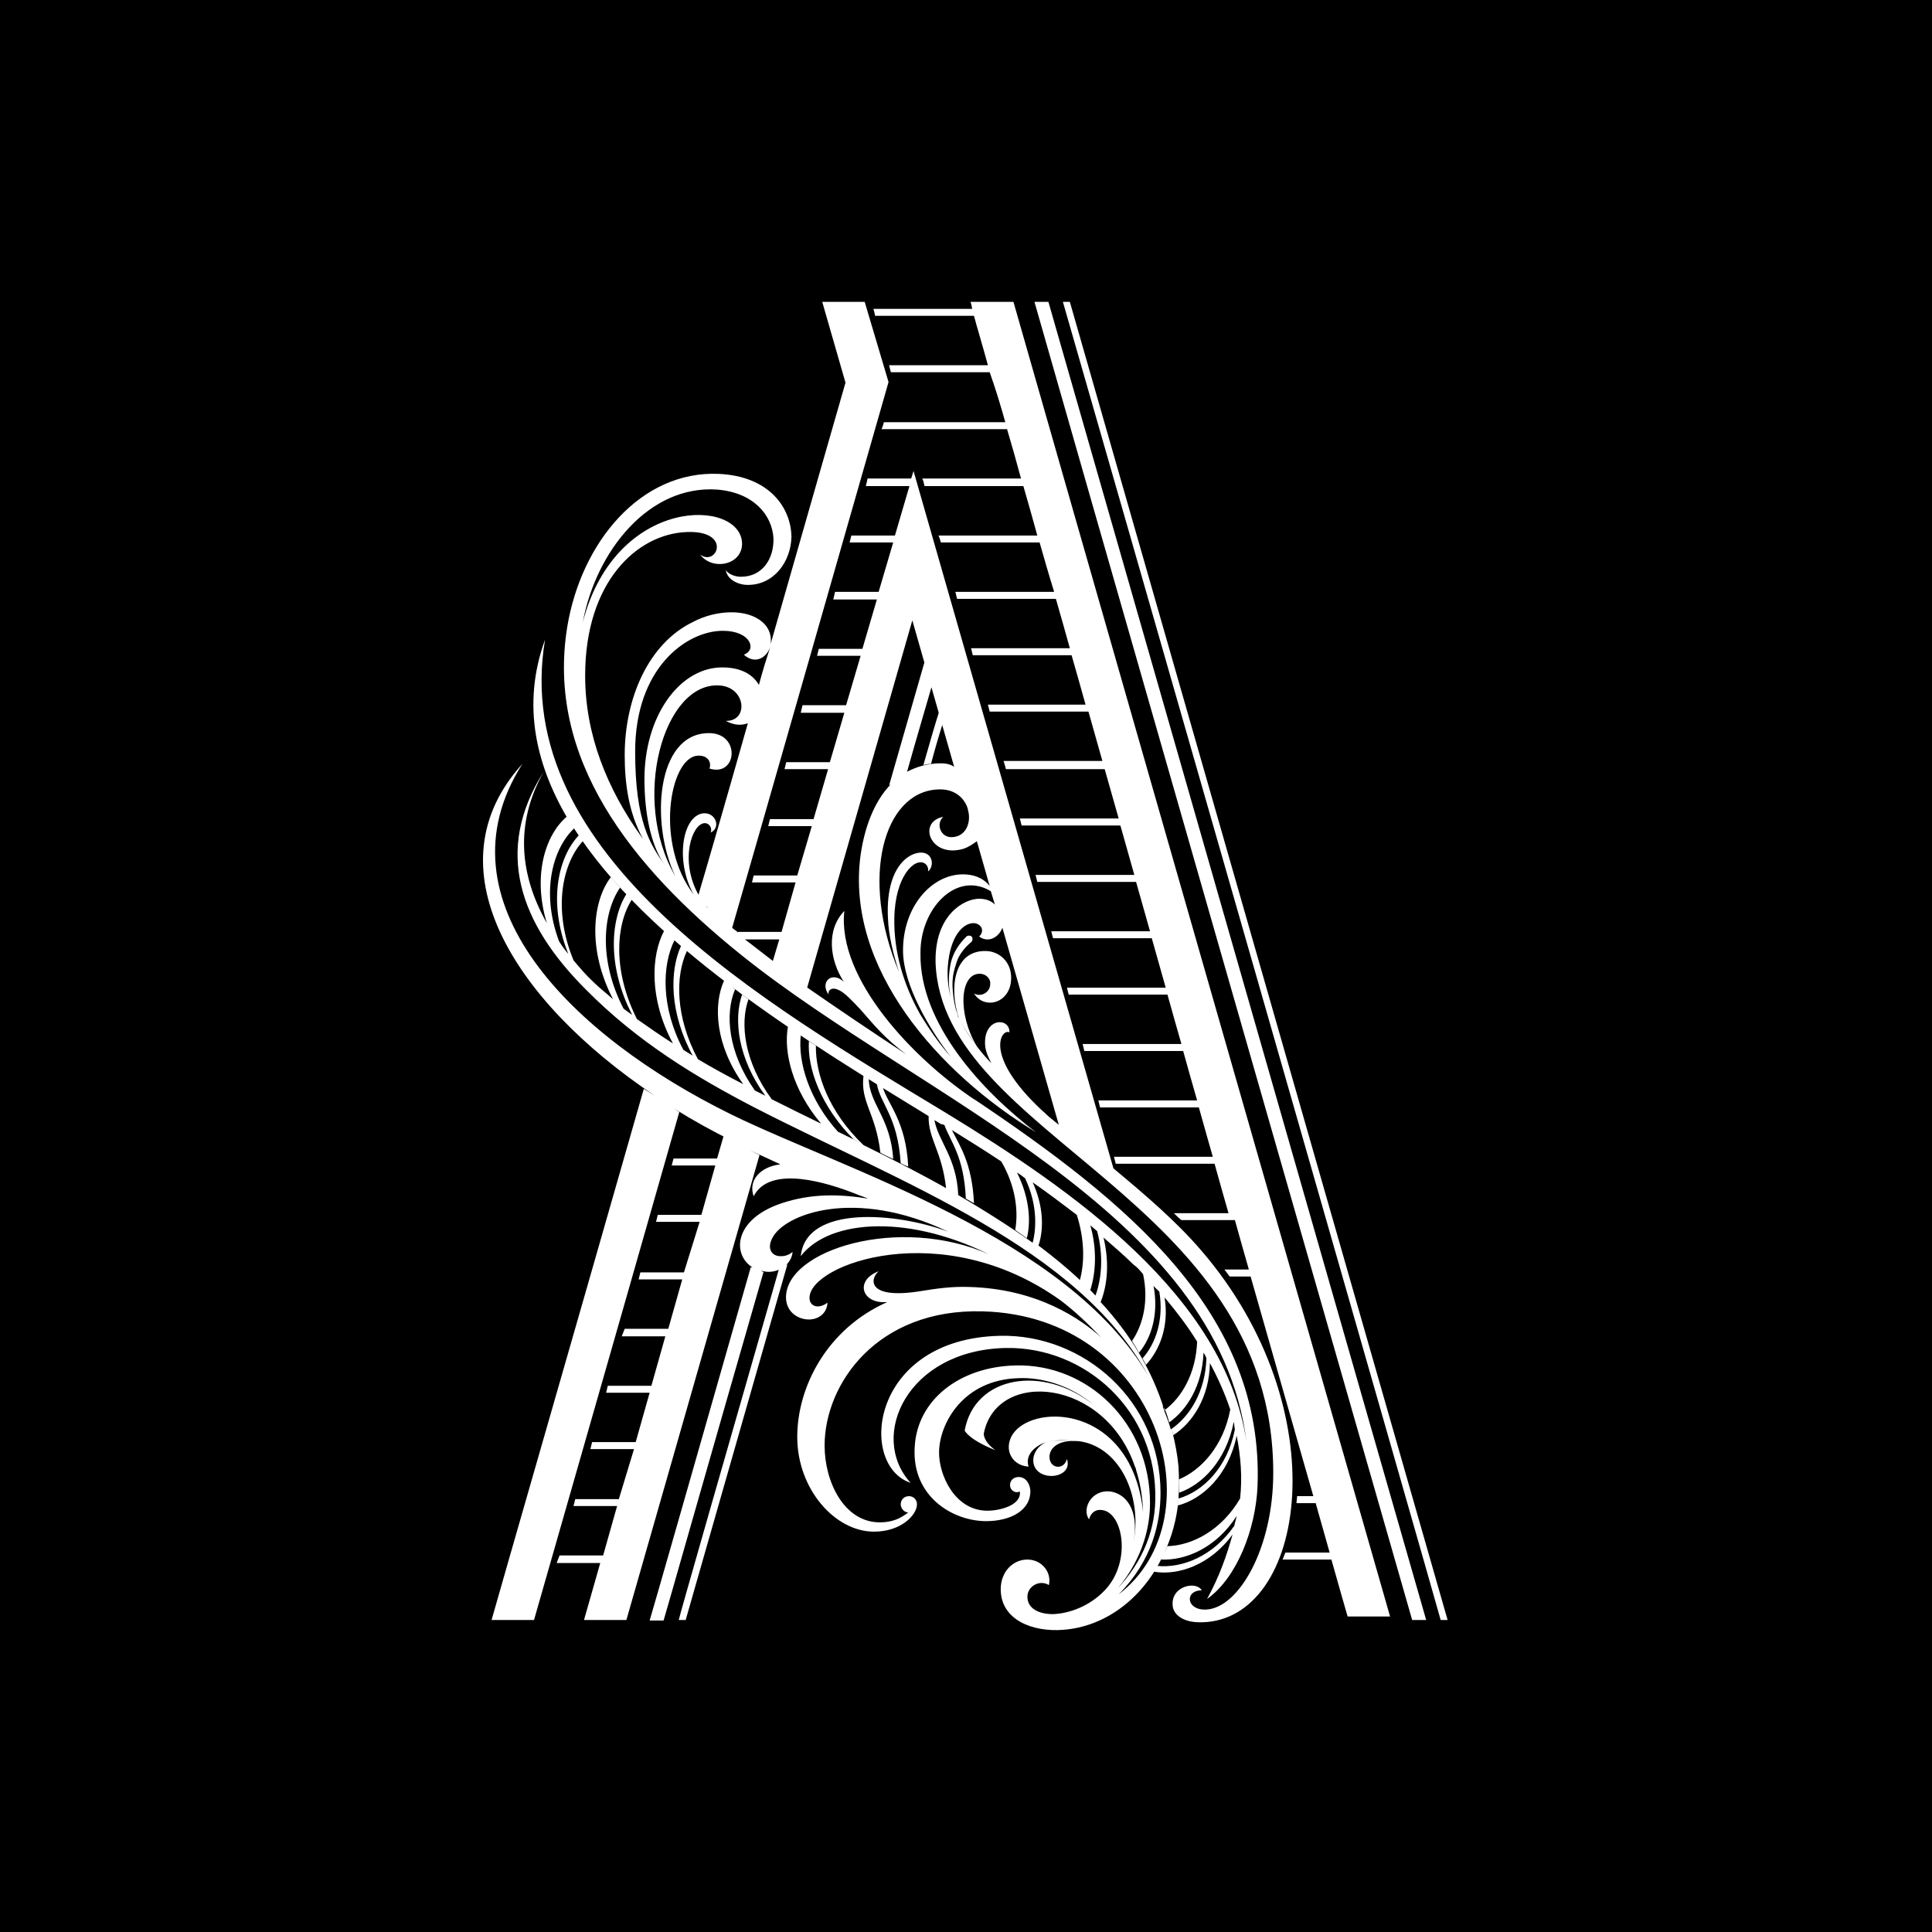 <svg width="32" height="32" viewBox="0 0 32 32" fill="none" xmlns="http://www.w3.org/2000/svg">
<rect width="32" height="32" fill="black"/>
<path d="M16.074 5C16.084 5.019 16.093 5.067 16.103 5.116H14.466C14.476 5.144 14.486 5.183 14.495 5.231C14.688 5.231 15.525 5.231 16.132 5.231C16.18 5.414 16.266 5.693 16.363 6.049H14.726C14.736 6.088 14.745 6.126 14.755 6.165C14.948 6.165 15.785 6.165 16.392 6.165C16.478 6.405 16.565 6.685 16.651 6.993C15.852 6.993 14.813 6.993 14.64 6.993C14.63 7.031 14.62 7.07 14.601 7.108C14.774 7.108 15.852 7.108 16.68 7.108C16.757 7.368 16.834 7.638 16.911 7.926H15.275C15.294 7.965 15.304 8.003 15.313 8.051C15.506 8.051 16.343 8.051 16.95 8.051C17.027 8.311 17.104 8.591 17.181 8.87C16.584 8.87 15.737 8.87 15.544 8.87C15.564 8.908 15.573 8.947 15.583 8.985C15.775 8.985 16.613 8.985 17.219 8.985C17.296 9.255 17.373 9.524 17.46 9.803H15.824C15.833 9.842 15.843 9.88 15.852 9.919C16.045 9.919 16.882 9.919 17.489 9.919C17.566 10.188 17.643 10.458 17.72 10.737C17.123 10.737 16.276 10.737 16.084 10.737C16.093 10.776 16.103 10.814 16.112 10.853C16.305 10.853 17.142 10.853 17.749 10.853C17.826 11.122 17.903 11.392 17.98 11.671H16.363C16.372 11.709 16.382 11.748 16.392 11.786C16.584 11.786 17.422 11.786 18.028 11.786C18.105 12.056 18.182 12.335 18.259 12.604C17.662 12.604 16.815 12.604 16.622 12.604C16.642 12.662 16.651 12.701 16.661 12.739C16.854 12.739 17.691 12.739 18.297 12.739C18.375 13.009 18.451 13.288 18.529 13.557C17.932 13.557 17.085 13.557 16.892 13.557C16.902 13.596 16.911 13.634 16.921 13.673C17.113 13.673 17.951 13.673 18.557 13.673C18.634 13.943 18.711 14.222 18.788 14.491C18.192 14.491 17.345 14.491 17.152 14.491C17.162 14.53 17.171 14.568 17.181 14.607C17.373 14.607 18.211 14.607 18.817 14.607C18.894 14.876 18.971 15.155 19.048 15.425C18.451 15.425 17.604 15.425 17.412 15.425C17.422 15.463 17.431 15.502 17.441 15.54C17.633 15.54 18.471 15.54 19.077 15.54C19.154 15.81 19.231 16.089 19.308 16.359H17.672C17.681 16.397 17.691 16.436 17.701 16.474C17.893 16.474 18.731 16.474 19.337 16.474C19.414 16.753 19.491 17.023 19.568 17.292C18.971 17.292 18.124 17.292 17.932 17.292C17.941 17.331 17.951 17.369 17.96 17.408C18.153 17.408 18.991 17.408 19.597 17.408C19.674 17.687 19.751 17.957 19.828 18.226H18.192C18.201 18.265 18.211 18.303 18.22 18.342C18.413 18.342 19.25 18.342 19.857 18.342C19.934 18.621 20.011 18.89 20.088 19.16C19.491 19.16 18.644 19.16 18.451 19.16C18.461 19.198 18.471 19.237 18.48 19.275C18.673 19.275 19.51 19.275 20.117 19.275C20.194 19.555 20.271 19.824 20.348 20.094H19.443C19.482 20.132 19.52 20.171 19.568 20.209H20.454C20.531 20.488 20.608 20.758 20.685 21.027H20.28C20.309 21.066 20.338 21.104 20.367 21.143H20.714C21.118 22.558 21.474 23.809 21.753 24.781H21.484C21.484 24.82 21.474 24.858 21.474 24.897H21.792C21.878 25.205 21.955 25.474 22.023 25.715H21.291C21.272 25.754 21.262 25.792 21.243 25.831H22.052C22.196 26.341 22.292 26.678 22.321 26.774H23.024C22.966 26.572 16.854 5.25 16.786 5C16.468 5 16.382 5 16.074 5Z" fill="white"/>
<path d="M19.895 20.71C19.482 20.228 18.962 19.785 18.442 19.352L15.131 7.801L15.092 7.926H14.37L14.341 8.051H15.063L14.823 8.87C14.592 8.87 14.418 8.87 14.101 8.87L14.072 8.985H14.794L14.553 9.803C14.274 9.803 13.918 9.803 13.831 9.803L13.802 9.929C14.12 9.929 14.293 9.929 14.524 9.929L14.284 10.747C14.053 10.747 13.879 10.747 13.562 10.747L13.533 10.862H14.255L14.014 11.68C13.735 11.68 13.379 11.68 13.292 11.68L13.263 11.806C13.581 11.806 13.754 11.806 13.985 11.806L13.745 12.624C13.514 12.624 13.34 12.624 13.023 12.624L12.994 12.739H13.716L13.475 13.567C13.244 13.567 13.071 13.567 12.753 13.567L12.724 13.683C13.042 13.683 13.215 13.683 13.446 13.683L13.205 14.501C12.974 14.501 12.801 14.501 12.483 14.501L12.455 14.616H13.177L12.945 15.435C12.714 15.435 12.541 15.435 12.224 15.435V15.444C12.195 15.415 12.156 15.396 12.127 15.367C12.137 15.348 14.717 6.328 14.717 6.328L14.322 5H13.619L14.004 6.338C14.004 6.338 13.379 8.513 12.763 10.67C12.782 10.554 12.753 10.41 12.628 10.304C12.368 10.073 11.848 10.102 11.473 10.304C10.741 10.66 10.347 11.565 10.347 12.508C10.347 12.98 10.414 13.461 10.645 13.885L10.635 13.875C10.048 13.057 9.692 12.162 9.692 11.19C9.692 9.63 10.558 8.841 11.377 8.812C12.127 8.783 11.877 9.389 11.598 9.187C11.8 9.457 12.291 9.361 12.291 9.004C12.281 8.254 10.202 8.196 9.653 10.304C9.49 11.161 9.625 11.998 9.933 12.701C10.01 12.884 10.116 13.067 10.212 13.249C10.116 13.067 10.019 12.884 9.933 12.701C9.625 11.998 9.49 11.161 9.653 10.304C9.875 9.12 10.751 8.032 11.877 8.109C12.483 8.157 12.791 8.533 12.811 8.918C12.82 9.255 12.628 9.553 12.272 9.553C12.175 9.553 12.079 9.515 12.021 9.447C12.05 9.601 12.224 9.688 12.387 9.688C12.82 9.688 13.1 9.303 13.109 8.889C13.1 8.408 12.743 7.888 11.906 7.849C10.616 7.792 9.625 8.976 9.394 10.391C9.047 12.556 10.433 14.337 12.281 15.82C15.256 18.207 20.175 20.065 20.646 23.886C20.29 21.46 17.759 19.709 15.66 18.428C12.705 16.638 8.421 14.183 9.028 10.593C8.633 11.68 8.874 12.71 9.471 13.673C9.442 13.625 9.413 13.577 9.384 13.529C9.037 13.827 8.816 14.491 9.057 15.29C8.623 14.52 8.508 13.663 9.008 12.778C8.171 14.097 8.614 15.3 9.702 16.388C10.568 17.264 11.53 17.841 12.493 18.342C14.967 19.612 17.855 20.662 19.02 22.789C17.672 20.488 13.995 19.381 12.108 18.457C9.49 17.167 7.199 14.934 8.652 12.653C7.122 14.337 8.46 16.551 10.847 18.149C10.789 18.111 10.722 18.072 10.664 18.034C9.432 22.346 8.315 26.216 8.142 26.832H8.845C8.874 26.726 10 22.808 11.251 18.419C11.223 18.399 11.194 18.38 11.165 18.361C11.473 18.553 11.8 18.736 12.137 18.9L11.983 18.823L11.877 19.189C11.646 19.189 11.473 19.189 11.155 19.189L11.126 19.304H11.848L11.617 20.122C11.338 20.122 10.982 20.122 10.895 20.122L10.866 20.238C11.184 20.238 11.357 20.238 11.588 20.238L11.328 21.075C11.097 21.075 10.924 21.075 10.606 21.075L10.578 21.191H11.3L11.069 22.009C10.837 22.009 10.664 22.009 10.347 22.009L10.298 22.134C10.616 22.134 10.789 22.134 11.02 22.134L10.789 22.953C10.558 22.953 10.385 22.953 10.067 22.953L10.039 23.068H10.76L10.529 23.886C10.298 23.886 10.125 23.886 9.807 23.886L9.779 24.002C10.096 24.002 10.27 24.002 10.501 24.002L10.25 24.83C9.971 24.83 9.615 24.83 9.528 24.83L9.499 24.945H10.221L9.99 25.763C9.759 25.763 9.586 25.763 9.268 25.763L9.22 25.888C9.538 25.888 9.711 25.888 9.942 25.888L9.673 26.832H10.375L12.58 19.131L12.426 19.054C12.589 19.131 12.763 19.208 12.926 19.285C12.599 19.323 12.387 19.545 12.483 19.814C12.753 19.285 13.716 19.593 14.178 19.776C14.245 19.805 14.312 19.824 14.38 19.853C13.899 19.776 13.436 19.766 12.945 19.93C12.137 20.2 12.127 20.796 12.474 20.998C12.464 20.989 12.445 20.989 12.435 20.989C11.559 24.059 10.78 26.784 10.76 26.841H10.991C11.011 26.784 11.761 24.137 12.647 21.066C12.628 21.066 12.618 21.056 12.609 21.047C12.647 21.056 12.686 21.066 12.734 21.066C12.801 21.066 12.859 21.047 12.917 21.027C12.907 21.027 12.907 21.037 12.897 21.037C12.041 24.021 11.251 26.774 11.242 26.832H11.357C11.463 26.466 12.224 23.8 13.042 20.941C13.032 20.95 13.023 20.95 13.023 20.95C13.08 20.892 13.119 20.825 13.128 20.738C13.061 20.787 13.003 20.806 12.945 20.806C12.791 20.816 12.695 20.69 12.791 20.508C12.984 20.113 14.149 19.66 15.708 20.402C14.861 20.084 13.35 19.949 13.263 20.806C13.745 20.18 15.102 20.103 16.497 20.835C16.507 20.844 16.517 20.844 16.526 20.844C15.063 20.103 13.128 20.642 13.023 21.422C12.984 21.701 13.196 21.855 13.398 21.855C13.552 21.855 13.696 21.759 13.706 21.576C13.552 21.692 13.408 21.634 13.408 21.499C13.398 20.941 15.602 20.132 17.566 21.538C17.807 21.72 18.028 21.932 18.24 22.154C17.913 21.855 17.191 21.345 16.045 21.316C15.756 21.306 15.496 21.345 15.256 21.384C14.37 21.528 14.399 21.191 14.553 21.056C14.149 21.21 14.274 21.605 14.697 21.566C13.696 22.009 13.205 22.972 13.205 23.8C13.205 24.666 13.831 25.369 14.476 25.369C14.928 25.369 15.188 25.09 15.188 24.916C15.188 24.839 15.131 24.781 15.054 24.781C14.977 24.781 14.919 24.839 14.919 24.916C14.919 24.984 14.977 25.051 15.044 25.051C14.919 25.147 14.784 25.215 14.572 25.215C13.985 25.215 13.658 24.55 13.658 23.944C13.658 22.924 14.524 21.672 16.276 21.72C19.183 21.797 20.184 25.138 18.529 26.408C19.087 25.84 19.222 25.224 19.222 24.724C19.222 23.203 17.951 22.096 16.565 22.125C14.409 22.173 14.207 24.271 15.082 24.56C14.38 23.79 15.025 22.365 16.651 22.327C17.97 22.298 19.174 23.366 19.135 24.849C19.125 25.407 18.885 25.965 18.384 26.437C18.336 26.476 18.298 26.505 18.249 26.533C18.249 26.533 18.24 26.533 18.24 26.543C18.288 26.514 18.336 26.485 18.384 26.447C18.798 26.033 19.048 25.474 19.048 24.897C19.048 23.559 18.009 22.587 16.825 22.616C15.901 22.635 15.188 23.183 15.15 23.973C15.102 24.791 15.785 25.195 16.334 25.195C16.729 25.195 17.075 25.022 17.066 24.685C17.056 24.57 16.988 24.464 16.873 24.464C16.786 24.464 16.729 24.521 16.729 24.599C16.729 24.675 16.805 24.743 16.892 24.704C16.921 24.926 16.575 25.022 16.353 25.022C15.814 25.022 15.544 24.425 15.554 24.04C15.564 23.578 15.949 22.856 16.863 22.827C17.248 22.808 17.73 22.943 18.115 23.27C17.268 22.596 16.141 22.789 15.978 23.694C15.978 23.694 16.035 23.838 16.488 24.021C16.276 23.867 16.295 23.742 16.295 23.742C16.507 22.673 18.298 22.827 18.798 24.291C18.808 24.31 18.817 24.329 18.817 24.348C18.885 24.56 18.923 24.781 18.933 25.041C18.808 23.877 18.057 23.463 17.47 23.463C17.056 23.463 16.719 23.665 16.709 23.954C16.7 24.117 16.825 24.281 17.037 24.291C16.979 24.127 17.104 23.963 17.325 23.886C17.451 23.857 17.585 23.848 17.71 23.857C17.585 23.857 17.441 23.857 17.325 23.886C17.181 23.954 17.114 24.079 17.114 24.185C17.114 24.56 17.787 24.512 17.672 24.165C17.624 24.358 17.373 24.329 17.383 24.117C17.393 23.983 17.518 23.877 17.739 23.867C17.797 23.867 17.864 23.867 17.913 23.877C18.548 23.992 18.914 24.762 18.779 25.532C18.866 24.993 18.644 24.743 18.394 24.704C18.076 24.666 17.913 24.993 18.038 25.166C18.067 25.051 18.153 24.993 18.259 25.012C18.606 25.061 18.74 25.869 18.307 26.331C18.057 26.601 17.71 26.726 17.441 26.735C17.2 26.735 17.017 26.639 17.017 26.447C17.017 26.273 17.22 26.158 17.373 26.254C17.422 26.033 17.248 25.831 17.017 25.831C16.777 25.831 16.575 26.033 16.575 26.322C16.575 26.832 17.104 27.034 17.605 26.995C18.288 26.947 18.904 26.495 19.241 25.811C19.241 25.821 19.231 25.831 19.231 25.831C19.636 25.85 20.146 25.638 20.483 25.109C20.473 25.166 20.454 25.215 20.444 25.272C20.088 25.782 19.578 25.975 19.174 25.937C19.154 25.965 19.135 26.004 19.116 26.033C19.52 26.1 20.049 25.917 20.415 25.417C20.319 25.763 20.194 26.119 19.992 26.485C20.483 26.139 20.8 25.33 20.829 24.608C20.935 21.74 18.663 19.901 16.122 18.197C16.132 18.207 16.151 18.216 16.161 18.226C15.14 17.552 13.86 16.214 13.985 15.088C13.677 15.406 13.745 15.906 13.976 16.262C13.783 16.079 13.571 16.262 13.725 16.474C13.706 16.407 13.773 16.339 13.889 16.397C13.985 16.436 14.11 16.57 14.255 16.724C14.466 16.965 14.659 17.206 15.015 17.466C14.457 17.1 13.899 16.724 13.359 16.349L13.369 16.359L15.111 10.275L15.804 12.701C15.747 12.662 15.679 12.643 15.583 12.643C15.362 12.643 15.179 12.701 15.015 12.787L15.025 12.778C15.179 12.229 15.323 11.748 15.439 11.344L15.323 10.93L14.726 13.009C14.736 12.999 14.746 12.999 14.755 12.99C14.476 13.278 14.322 13.702 14.255 14.154C13.995 16.031 15.544 17.774 17.162 18.756C16.911 18.592 16.68 18.409 16.469 18.226C16.68 18.409 16.902 18.582 17.162 18.756C16.276 18.082 15.227 16.956 15.246 15.791C15.236 15.059 15.833 14.414 16.411 14.761L16.478 14.982C16.421 14.924 16.334 14.886 16.218 14.886C15.968 14.886 15.477 15.155 15.496 15.945C15.602 18.842 21.089 19.843 21.089 24.396C21.089 25.638 20.521 26.63 19.982 26.659C19.645 26.678 19.616 26.341 19.905 26.341C19.809 26.177 19.385 26.273 19.424 26.601C19.433 26.726 19.578 26.88 19.905 26.87C21.628 26.841 22.177 23.357 19.895 20.71ZM19.52 24.82C19.53 24.647 19.53 24.473 19.52 24.291C19.501 24.088 19.462 23.886 19.414 23.703C19.424 23.723 19.424 23.752 19.433 23.771C19.751 23.569 20.03 23.145 20.04 22.577C20.175 22.827 20.29 23.087 20.377 23.347C20.261 23.954 19.895 24.348 19.53 24.502C19.53 24.579 19.53 24.647 19.53 24.724C19.915 24.589 20.309 24.194 20.435 23.549C20.444 23.588 20.444 23.636 20.454 23.674C20.329 24.31 19.924 24.704 19.52 24.82ZM20.415 23.453C20.415 23.463 20.425 23.482 20.425 23.491C20.425 23.482 20.425 23.472 20.415 23.453ZM18.933 21.104C19.029 21.547 18.933 21.942 18.75 22.211C18.788 22.269 18.827 22.336 18.866 22.404C19.077 22.154 19.193 21.749 19.106 21.297C19.135 21.335 19.174 21.364 19.202 21.393C19.279 21.855 19.145 22.25 18.923 22.5C18.942 22.529 18.962 22.567 18.981 22.606C19.212 22.356 19.366 21.961 19.289 21.489C19.491 21.73 19.674 21.971 19.828 22.221C19.809 22.741 19.578 23.145 19.289 23.357C19.289 23.357 19.289 23.357 19.289 23.366C19.077 22.673 18.702 22.076 18.221 21.557L18.23 21.566C18.346 21.278 18.375 20.902 18.278 20.498C18.442 20.642 18.615 20.787 18.769 20.941C18.837 20.989 18.885 21.047 18.933 21.104ZM19.299 23.366C19.299 23.357 19.299 23.366 19.299 23.366V23.366ZM17.104 19.583C17.354 19.757 17.595 19.94 17.835 20.122C17.961 20.517 17.97 20.902 17.884 21.21C17.941 21.268 17.999 21.326 18.057 21.374C18.153 21.075 18.172 20.69 18.057 20.286C18.047 20.286 18.047 20.276 18.038 20.276C18.086 20.315 18.124 20.354 18.172 20.392C18.278 20.787 18.25 21.172 18.144 21.46C18.163 21.48 18.182 21.499 18.201 21.518C17.884 21.172 17.518 20.864 17.114 20.565C17.142 20.584 17.171 20.613 17.2 20.633C17.297 20.344 17.277 19.959 17.104 19.583ZM15.65 18.64C15.65 18.64 15.641 18.64 15.641 18.63C15.737 18.9 15.968 19.15 15.997 19.853C16.045 19.882 16.084 19.901 16.132 19.93C16.103 19.266 15.891 18.967 15.766 18.717C16.045 18.89 16.324 19.064 16.584 19.237C16.815 19.631 16.873 20.045 16.815 20.373C16.883 20.421 16.94 20.459 17.008 20.508C17.085 20.2 17.037 19.805 16.844 19.42C16.892 19.449 16.931 19.477 16.979 19.516C17.162 19.901 17.181 20.286 17.104 20.584C16.7 20.296 16.267 20.026 15.824 19.766C15.843 19.776 15.862 19.785 15.872 19.795C15.843 19.169 15.544 18.91 15.477 18.553C15.516 18.573 15.554 18.602 15.593 18.621C15.622 18.621 15.631 18.63 15.65 18.64ZM14.139 18.871C14.187 18.89 14.226 18.919 14.274 18.939C14.12 18.861 13.956 18.784 13.802 18.707C13.831 18.727 13.86 18.736 13.889 18.756C13.398 18.216 13.215 17.591 13.263 17.148C13.196 17.1 13.119 17.052 13.051 17.004C12.974 17.427 13.128 18.053 13.6 18.611C13.321 18.476 13.051 18.342 12.782 18.207C12.329 17.591 12.252 16.956 12.397 16.551C12.358 16.522 12.329 16.503 12.291 16.474C12.147 16.888 12.224 17.533 12.676 18.149C12.618 18.12 12.56 18.091 12.503 18.062C12.06 17.437 12.002 16.792 12.175 16.388C12.147 16.368 12.118 16.339 12.089 16.32C13.234 17.186 14.457 17.918 15.381 18.486C15.371 18.861 15.602 19.064 15.67 19.68C15.699 19.699 15.727 19.709 15.756 19.728C15.285 19.458 14.794 19.208 14.303 18.967C13.735 18.428 13.504 17.793 13.514 17.321C13.475 17.292 13.436 17.273 13.398 17.244C13.369 17.687 13.591 18.322 14.139 18.871ZM9.143 15.435C9.162 15.473 9.182 15.502 9.211 15.54C9.191 15.502 9.162 15.463 9.143 15.435ZM9.48 15.887C9.48 15.887 9.48 15.897 9.48 15.887C9.48 15.897 9.48 15.887 9.48 15.887ZM9.499 15.906C9.143 15.04 9.326 14.289 9.653 13.933C9.634 13.904 9.605 13.875 9.586 13.837C9.249 14.193 9.066 14.934 9.413 15.8C9.355 15.733 9.307 15.666 9.259 15.589C8.951 14.761 9.162 14.048 9.509 13.721C9.499 13.711 9.499 13.702 9.49 13.692C10.096 14.655 11.049 15.531 12.079 16.311C12.05 16.291 12.021 16.262 11.992 16.243C11.81 16.648 11.848 17.312 12.31 17.957C12.05 17.822 11.8 17.687 11.559 17.543C11.184 16.84 11.184 16.166 11.377 15.752C11.348 15.723 11.309 15.694 11.28 15.666C11.088 16.089 11.088 16.773 11.473 17.485C11.425 17.456 11.367 17.418 11.319 17.389C10.943 16.686 10.963 15.983 11.174 15.569C11.117 15.521 11.059 15.463 11.001 15.415C10.78 15.829 10.751 16.551 11.146 17.283C10.934 17.148 10.741 17.013 10.549 16.878C10.144 16.07 10.202 15.319 10.462 14.905C10.433 14.876 10.404 14.847 10.375 14.809C10.116 15.223 10.048 15.993 10.472 16.811C10.424 16.773 10.375 16.744 10.327 16.705C9.904 15.887 9.99 15.107 10.27 14.703C10.221 14.645 10.164 14.588 10.116 14.53C9.817 14.924 9.721 15.714 10.154 16.551C10.048 16.455 9.933 16.368 9.836 16.272C9.711 16.157 9.605 16.031 9.499 15.906ZM19.299 23.357C19.328 23.424 19.347 23.491 19.366 23.559C19.665 23.347 19.915 22.943 19.934 22.404C19.953 22.433 19.973 22.462 19.982 22.5C19.963 23.058 19.703 23.463 19.395 23.674V23.684C19.356 23.54 19.299 23.415 19.251 23.28C19.26 23.299 19.289 23.328 19.299 23.357ZM19.337 25.609C19.318 25.648 19.299 25.696 19.279 25.734C19.405 25.465 19.491 25.166 19.52 24.839C19.52 24.868 19.511 24.907 19.511 24.935C19.915 24.83 20.348 24.435 20.483 23.78C20.55 24.117 20.579 24.464 20.54 24.82C20.232 25.349 19.741 25.6 19.337 25.609ZM20.656 23.896C20.685 24.156 20.704 24.435 20.685 24.714C20.704 24.425 20.685 24.156 20.656 23.896ZM20.54 24.897C20.54 24.916 20.531 24.935 20.531 24.955C20.54 24.935 20.54 24.916 20.54 24.897ZM12.907 15.56L12.801 15.916C12.647 15.8 12.493 15.675 12.339 15.56C12.56 15.56 12.714 15.56 12.907 15.56ZM11.733 12.143C10.866 12.152 10.77 13.644 11.184 14.511C10.443 13.24 10.991 11.305 11.906 11.353C12.358 11.372 12.406 11.95 12.021 11.94C12.166 12.017 12.281 12.017 12.387 11.979C12.002 13.336 11.665 14.501 11.569 14.819C11.251 14.251 11.463 13.634 11.675 13.634C11.752 13.634 11.8 13.721 11.771 13.789C11.944 13.711 11.858 13.452 11.646 13.471C11.29 13.519 11.184 14.289 11.492 14.819C10.847 13.981 11.088 12.576 11.54 12.518C11.713 12.499 11.79 12.614 11.752 12.73C12.214 12.874 12.272 12.133 11.733 12.143ZM11.742 15.05C11.723 15.03 11.704 15.021 11.694 15.001C11.713 15.021 11.723 15.03 11.742 15.05ZM11.973 10.448C12.435 10.448 12.541 10.766 12.32 10.843C12.512 11.016 12.705 10.891 12.763 10.699C12.695 10.91 12.628 11.122 12.57 11.344C12.474 11.18 12.281 11.045 11.925 11.055C11.232 11.084 10.674 11.883 10.674 12.903C10.674 13.442 10.77 13.991 11.011 14.328C10.77 13.991 10.52 13.606 10.52 12.45C10.52 11.055 11.377 10.448 11.973 10.448ZM11.001 14.318C10.886 14.183 10.77 14.039 10.655 13.904C10.77 14.039 10.886 14.183 11.001 14.318ZM10.616 13.837C10.501 13.692 10.395 13.538 10.298 13.384C10.395 13.538 10.501 13.692 10.616 13.837ZM11.271 14.597C11.319 14.645 11.367 14.693 11.405 14.732C11.367 14.693 11.319 14.645 11.271 14.597ZM12.878 15.974C12.917 16.003 12.955 16.031 13.003 16.06C12.955 16.031 12.917 16.003 12.878 15.974ZM14.938 16.233C15.015 16.416 15.111 16.599 15.227 16.782C15.121 16.599 15.025 16.416 14.938 16.233ZM15.872 17.639C16.007 17.793 16.151 17.937 16.305 18.082C16.151 17.928 15.997 17.783 15.872 17.639ZM15.949 14.482C15.429 14.482 14.948 15.021 14.957 15.762C14.967 16.32 15.381 17.023 15.747 17.504C15.544 17.273 15.381 17.032 15.236 16.792C14.957 16.291 14.803 15.752 14.813 15.213C14.823 14.511 15.15 14.203 15.313 14.299C15.362 14.328 15.381 14.385 15.371 14.434C15.458 14.366 15.458 14.203 15.352 14.145C15.188 14.048 14.659 14.231 14.707 15.204C14.717 15.492 14.794 15.8 14.89 16.099C14.235 14.53 14.64 13.124 15.525 13.076C15.804 13.057 15.968 13.211 16.026 13.384L16.045 13.471C16.074 13.663 15.978 13.866 15.756 13.866C15.583 13.866 15.496 13.654 15.622 13.529C15.188 13.615 15.41 14.222 15.959 14.058C16.045 14.029 16.113 13.981 16.18 13.933L16.392 14.674C16.276 14.53 16.113 14.482 15.949 14.482ZM15.708 15.916C15.766 15.454 15.978 15.29 16.122 15.29C16.238 15.29 16.324 15.406 16.218 15.512C16.372 15.627 16.546 15.521 16.603 15.367L17.537 18.63C17.479 18.582 17.431 18.544 17.373 18.496C16.238 17.495 16.594 17.023 16.719 17.1C16.729 16.85 16.305 16.85 16.315 17.283C16.315 17.389 16.363 17.504 16.421 17.61C16.324 17.514 16.247 17.418 16.18 17.331C15.862 16.802 15.891 16.128 16.228 16.128C16.324 16.128 16.411 16.205 16.401 16.301C16.401 16.436 16.247 16.522 16.132 16.455C16.305 16.734 16.748 16.619 16.748 16.195C16.748 15.916 16.536 15.752 16.324 15.752C15.795 15.743 15.718 16.368 15.882 16.869C15.872 16.85 15.862 16.83 15.862 16.811C15.824 16.705 15.785 16.551 15.776 16.32C15.776 16.243 15.776 16.147 15.833 15.974C15.872 15.82 15.978 15.694 16.093 15.598C16.113 15.569 16.113 15.531 16.093 15.512C16.074 15.492 16.026 15.492 16.007 15.512C15.882 15.637 15.785 15.781 15.747 15.954C15.708 16.147 15.718 16.253 15.718 16.32C15.727 16.416 15.737 16.493 15.756 16.561C15.699 16.349 15.679 16.137 15.708 15.916ZM17.335 18.457C17.191 18.332 17.046 18.216 16.911 18.091C17.046 18.216 17.181 18.342 17.335 18.457ZM16.161 17.302C16.055 17.167 15.968 17.032 15.891 16.888C15.968 17.032 16.064 17.167 16.161 17.302ZM16.459 17.658C16.584 17.793 16.709 17.918 16.854 18.043C16.709 17.918 16.584 17.783 16.459 17.658Z" fill="white"/>
<path d="M15.043 19.323C15.005 18.563 14.706 18.294 14.62 18.005C14.591 17.985 14.552 17.966 14.523 17.947C14.572 18.274 14.87 18.486 14.918 19.266C14.947 19.285 14.995 19.304 15.043 19.323Z" fill="white"/>
<path d="M14.794 19.198C14.755 18.524 14.399 18.284 14.389 17.87C14.361 17.851 14.332 17.831 14.303 17.812C14.245 18.255 14.505 18.428 14.582 19.092C14.649 19.131 14.717 19.16 14.794 19.198Z" fill="white"/>
<path d="M17.365 5H17.134C17.143 5.048 23.208 26.197 23.39 26.832H23.622C23.506 26.437 17.49 5.433 17.365 5Z" fill="white"/>
<path d="M17.72 5C17.653 5 17.672 5 17.605 5C17.672 5.221 23.833 26.707 23.862 26.832H23.977L17.72 5Z" fill="white"/>
<path d="M15.294 12.672C15.333 12.662 15.371 12.653 15.42 12.653C15.487 12.402 15.554 12.171 15.622 11.96C15.622 11.96 15.525 11.632 15.564 11.758C15.477 12.027 15.391 12.335 15.294 12.672Z" fill="white"/>
</svg>
